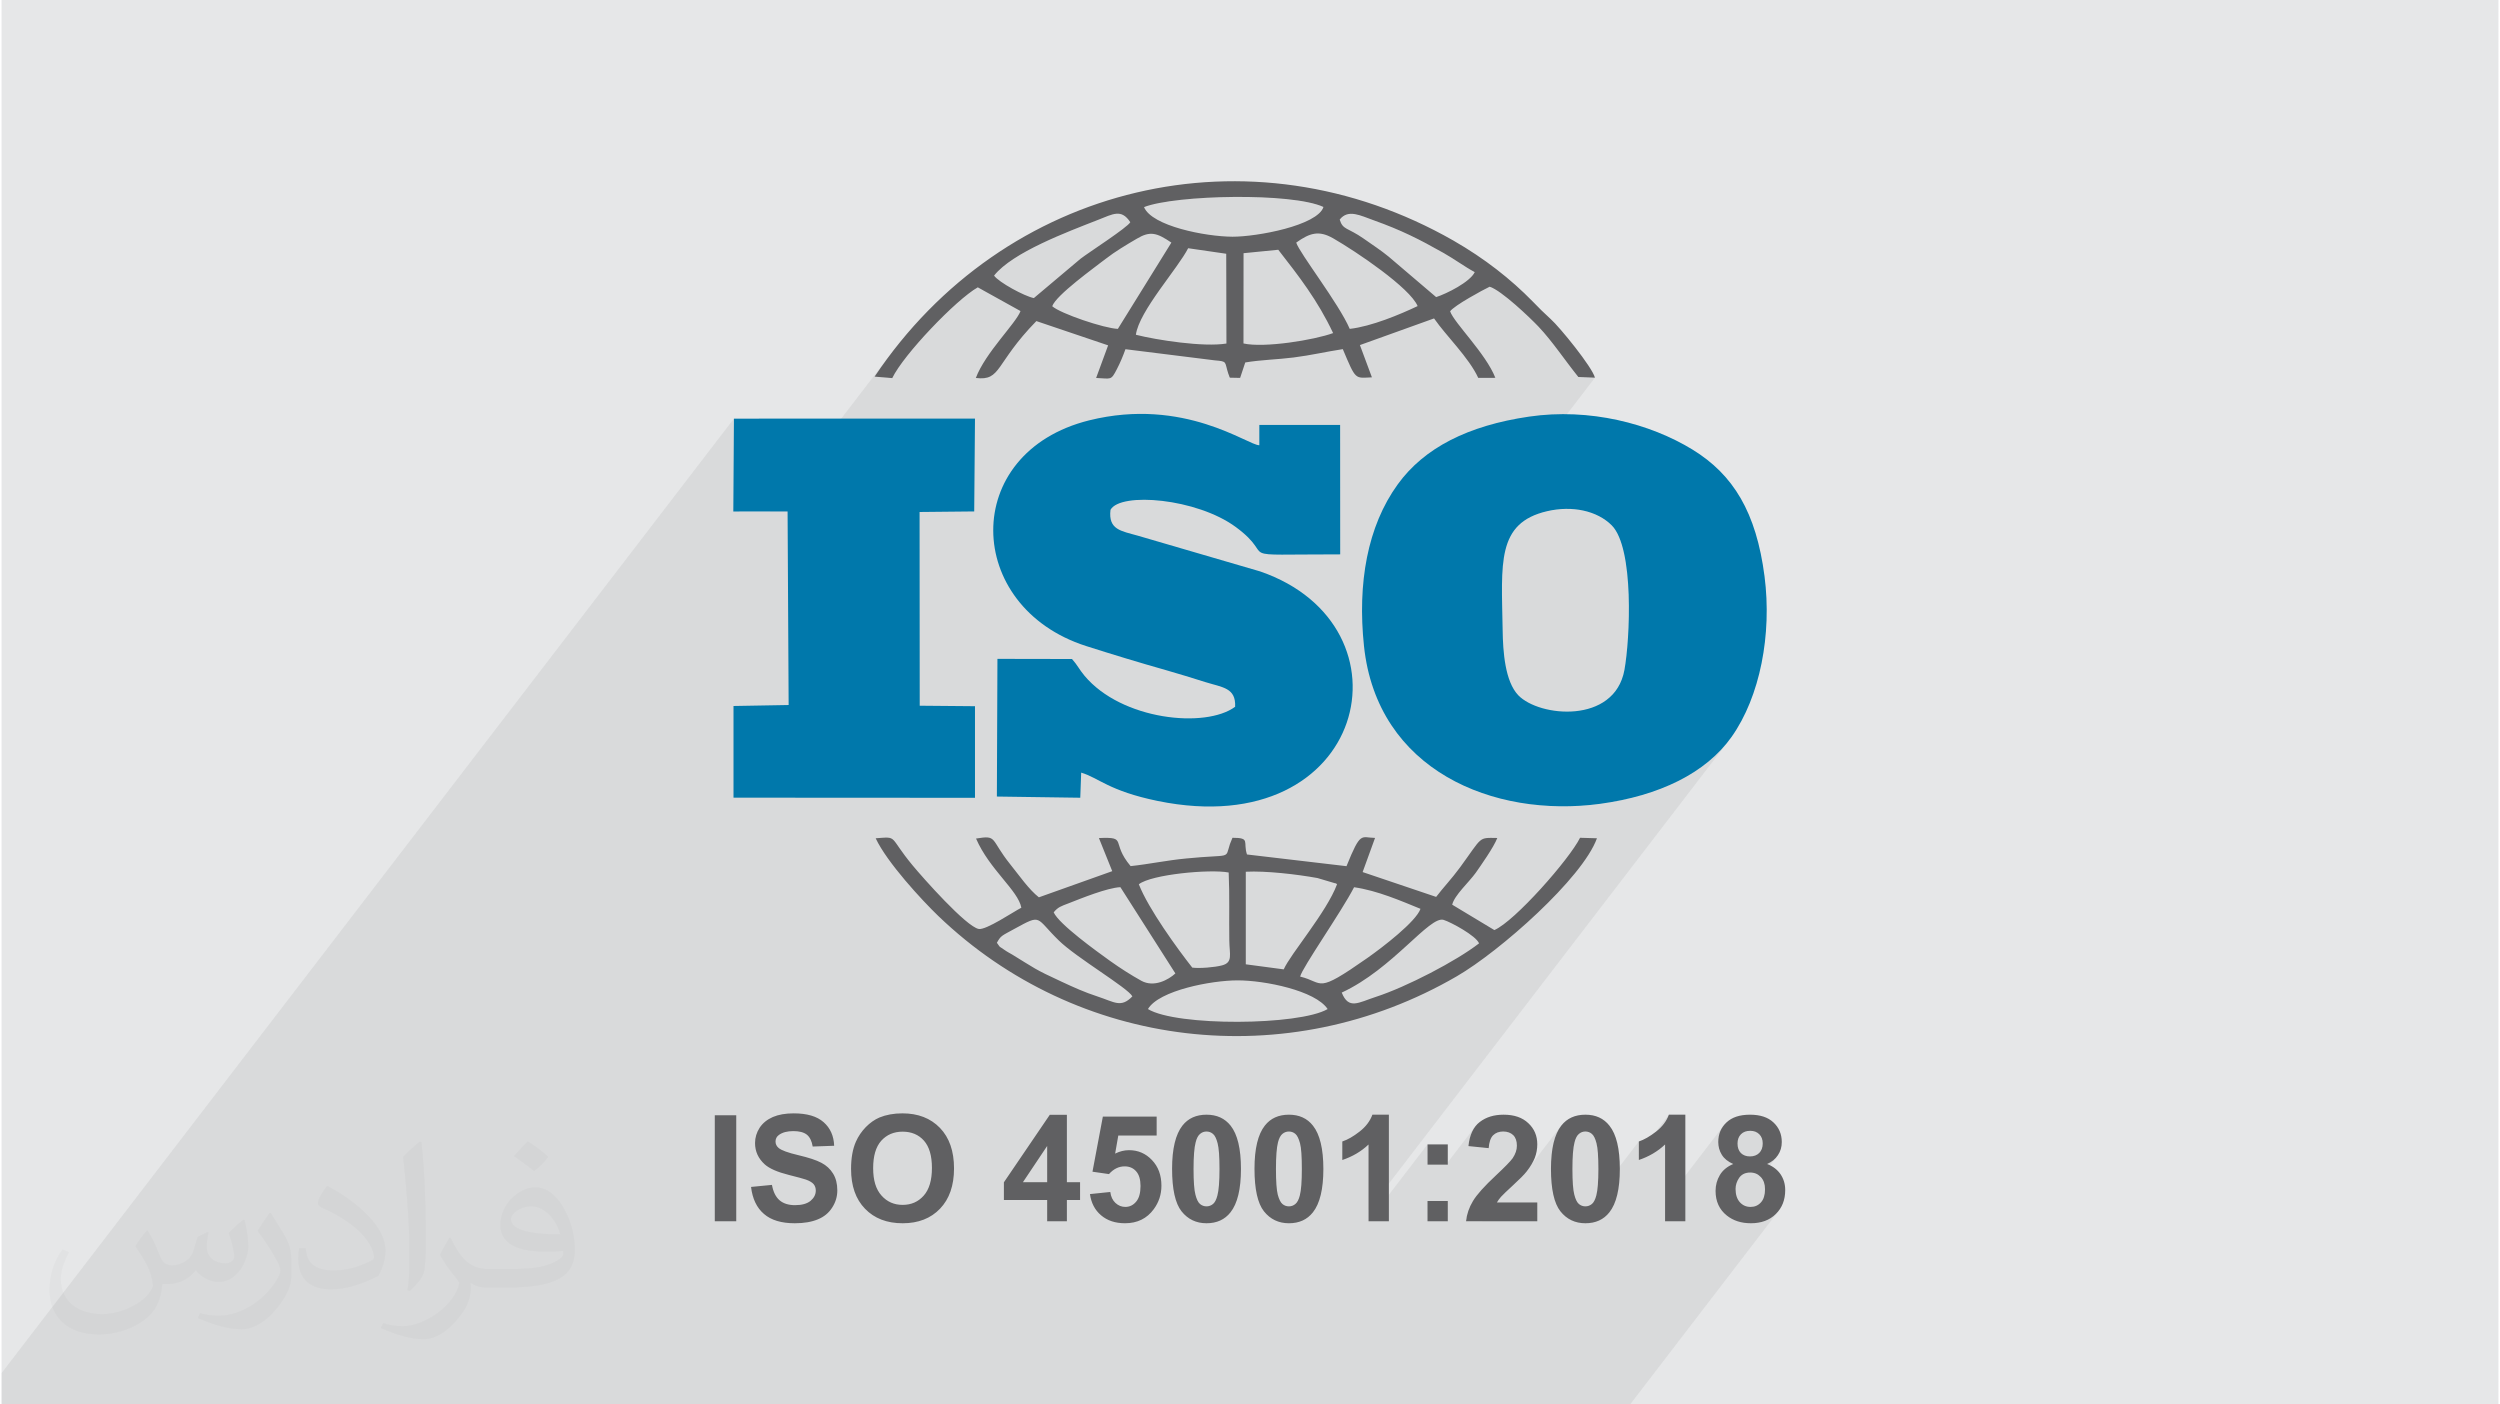 <?xml version="1.0" encoding="UTF-8"?>
<!DOCTYPE svg PUBLIC "-//W3C//DTD SVG 1.0//EN" "http://www.w3.org/TR/2001/REC-SVG-20010904/DTD/svg10.dtd">
<!-- Creator: CorelDRAW 2017 -->
<svg xmlns="http://www.w3.org/2000/svg" xml:space="preserve" width="356px" height="200px" version="1.0" shape-rendering="geometricPrecision" text-rendering="geometricPrecision" image-rendering="optimizeQuality" fill-rule="evenodd" clip-rule="evenodd"
viewBox="0 0 35600 20025"
 xmlns:xlink="http://www.w3.org/1999/xlink">
 <g id="Layer_x0020_1">
  <g id="_2339042670368">
   <path fill="#E6E7E8" d="M0 0l35600 0 0 20025 -35600 0 0 -20025z"/>
   <path fill="#373435" fill-opacity="0.031" d="M2082 17547c68,103 112,202 155,312 32,64 49,183 199,183 44,0 107,-14 163,-45 63,-33 111,-83 136,-159l60 -202 146 -72 10 10c-20,76 -25,149 -25,206 0,169 146,233 262,233 68,0 129,-33 129,-95 0,-80 -34,-216 -78,-338 68,-68 136,-136 214,-191l12 6c34,144 53,286 53,381 0,93 -41,196 -75,264 -70,132 -194,237 -344,237 -114,0 -241,-57 -328,-163l-5 0c-82,102 -208,194 -412,194l-63 0c-10,134 -39,229 -83,314 -121,237 -480,404 -818,404 -470,0 -706,-272 -706,-633 0,-223 73,-431 185,-578l92 38c-70,134 -116,261 -116,385 0,338 274,499 592,499 293,0 657,-187 723,-404 -25,-237 -114,-349 -250,-565 41,-72 94,-144 160,-221l12 0 0 0zm5421 -1274c99,62 196,136 291,220 -53,75 -119,143 -201,203 -95,-77 -190,-143 -287,-213 66,-74 131,-146 197,-210l0 0zm51 926c-160,0 -291,105 -291,183 0,167 320,219 703,217 -48,-196 -216,-400 -412,-400zm-359 895c208,0 390,-6 529,-41 155,-40 286,-118 286,-172 0,-14 0,-31 -5,-45 -87,8 -187,8 -274,8 -281,0 -498,-64 -582,-222 -22,-44 -37,-93 -37,-149 0,-153 66,-303 182,-406 97,-85 204,-138 313,-138 197,0 354,158 464,408 60,136 102,293 102,491 0,132 -37,243 -119,326 -153,148 -435,204 -867,204l-196 0 0 0 -51 0c-107,0 -184,-19 -245,-66l-10 0c3,25 5,49 5,72 0,97 -32,221 -97,320 -192,286 -400,410 -580,410 -182,0 -405,-70 -606,-161l36 -70c65,27 155,45 279,45 325,0 752,-313 805,-618 -12,-25 -33,-58 -65,-93 -95,-113 -155,-208 -211,-307 48,-95 92,-171 133,-240l17 -2c139,283 265,446 546,446l44 0 0 0 204 0 0 0zm-1408 299c24,-130 27,-276 27,-413l0 -202c0,-377 -49,-926 -88,-1282 68,-75 163,-161 238,-219l22 6c51,450 63,971 63,1452 0,126 -5,249 -17,340 -7,114 -73,200 -214,332l-31 -14 0 0zm-1449 -596c7,177 94,317 398,317 189,0 349,-49 526,-134 32,-14 49,-33 49,-49 0,-111 -85,-258 -228,-392 -139,-126 -323,-237 -495,-311 -59,-25 -78,-52 -78,-77 0,-51 68,-158 124,-235l19 -2c197,103 418,256 580,427 148,157 240,316 240,489 0,128 -38,249 -102,361 -215,109 -446,192 -674,192 -277,0 -466,-130 -466,-436 0,-33 0,-84 12,-150l95 0 0 0zm-501 -503l173 278c63,103 121,215 121,392l0 227c0,183 -117,379 -306,573 -148,132 -279,188 -400,188 -180,0 -386,-56 -624,-159l27 -70c75,20 162,37 269,37 342,-2 692,-252 852,-557 19,-35 27,-68 27,-91 0,-35 -20,-74 -34,-109 -88,-165 -185,-315 -292,-454 56,-88 112,-173 173,-257l14 2 0 0z"/>
   <path fill="#373435" fill-opacity="0.078" d="M19079 3131l-174 228 -59 -20 -65 -9 -62 3 -62 15 -62 27 -66 37 -60 41 312 -408 66 -94 -98 -36 -122 -31 -144 -25 -161 -20 -176 -15 -186 -10 -193 -5 -198 -1 -197 4 -193 8 -187 13 -176 16 -162 21 -144 24 -123 28 -98 31 0 0 -594 774 -28 21 -45 34 471 -614 -47 -60 -48 -39 -49 -19 -52 -3 -57 10 -62 20 -69 28 -78 31 -86 33 -92 37 -98 38 -103 42 -105 43 -107 46 -108 48 -107 50 -105 52 -101 54 -97 55 -91 57 -84 58 -75 59 -66 61 -55 61 -159 208 -73 -41 -135 93 -164 137 -181 169 -187 189 -179 197 -160 191 -241 315 -225 -18 178 -253 -1669 2176 -523 0 9 -1324 -10442 13609 0 447 664 0 0 0 522 0 16 0 0 0 235 0 4 0 29 0 227 0 104 0 765 0 21 0 3 0 71 0 11 0 122 0 72 0 18 0 17 0 53 0 205 0 30 0 0 0 21 0 115 0 108 0 136 0 228 0 171 0 130 0 51 0 35 0 6 0 78 0 107 0 104 0 114 0 279 0 241 0 457 0 176 0 2 0 4 0 105 0 19 0 148 0 18 0 74 0 98 0 17 0 16 0 22 0 11 0 51 0 97 0 187 0 352 0 38 0 160 0 51 0 26 0 21 0 175 0 102 0 37 0 125 0 0 0 75 0 3 0 182 0 35 0 16 0 115 0 37 0 8 0 128 0 5 0 165 0 9 0 62 0 31 0 42 0 5 0 73 0 49 0 0 0 246 0 53 0 64 0 26 0 109 0 23 0 18 0 33 0 135 0 167 0 41 0 34 0 36 0 58 0 38 0 17 0 41 0 74 0 46 0 0 0 65 0 49 0 177 0 232 0 339 0 264 0 113 0 4 0 106 0 33 0 57 0 44 0 174 0 17 0 101 0 48 0 36 0 51 0 92 0 16 0 1 0 34 0 26 0 185 0 163 0 48 0 76 0 94 0 24 0 234 0 47 0 29 0 2 0 20 0 5 0 132 0 44 0 2 0 31 0 52 0 19 0 30 0 22 0 11 0 170 0 7 0 98 0 161 0 171 0 167 0 167 0 290 0 20 0 208 0 16 0 80 0 14 0 0 0 41 0 123 0 20 0 78 0 20 0 1 0 59 0 37 0 122 0 601 0 44 0 154 0 20 0 18 0 50 0 29 0 38 0 29 0 38 0 154 0 26 0 25 0 717 0 123 0 0 0 222 0 68 0 195 0 26 0 90 0 18 0 215 0 7 0 72 0 217 0 131 0 103 0 26 0 229 0 83 0 7 0 331 0 366 0 574 0 19 0 116 0 29 0 39 0 153 0 51 0 629 0 212 0 128 0 145 0 16 0 56 0 236 0 15 0 232 0 59 0 273 0 345 0 2110 -2750 -32 34 -34 31 -38 27 -40 23 -43 18 -46 14 -48 11 -51 6 -55 2 -50 -2 -31 -3 238 -310 12 -19 10 -21 8 -22 6 -25 5 -26 2 -28 1 -29 -1 -27 -2 -24 -5 -24 -6 -22 -9 -21 -10 -19 -12 -19 -12 -14 227 -296 -16 19 -17 17 -18 16 -20 15 -22 14 -23 13 -24 12 -122 158 -16 -10 -19 -9 -19 -7 -20 -6 -22 -3 -22 -1 -26 1 -24 4 -22 6 -20 8 -13 7 244 -318 10 -14 8 -15 7 -17 6 -17 4 -19 2 -20 1 -21 -1 -20 -2 -19 -4 -18 -5 -17 -7 -16 -9 -14 -10 -14 -11 -13 -13 -12 -13 -9 -15 -9 -16 -7 -16 -5 -18 -4 -18 -2 -20 -1 -20 1 -19 2 -18 4 -17 5 -17 7 -14 9 -14 10 -13 11 -12 13 -238 311 -9 -11 -14 -20 -12 -21 -10 -22 -9 -22 -7 -22 -6 -23 -4 -24 -2 -24 -1 -24 2 -42 5 -39 10 -38 13 -36 16 -34 20 -32 24 -30 -848 1106 0 -820 -41 36 -42 34 -44 31 -46 29 -48 26 -49 24 -51 22 -53 19 0 -50 358 -467 21 -31 19 -32 16 -32 14 -34 -428 558 0 -176 -616 802 3 -10 6 -21 7 -31 6 -35 5 -40 4 -45 4 -49 2 -55 1 -60 1 -64 -1 -64 -1 -59 -2 -54 -3 -48 -4 -43 -4 -38 -5 -33 -7 -28 -6 -23 -8 -22 -7 -20 -8 -18 -9 -16 -9 -13 -9 -12 -10 -9 -10 -8 -11 -7 -11 -5 -11 -5 -12 -4 -12 -3 -12 -1 -13 -1 -13 1 -12 1 -12 3 -12 4 -11 5 -11 5 -11 7 -10 8 -10 9 -9 11 -380 495 0 -18 2 -103 7 -96 12 -88 16 -81 21 -73 25 -66 31 -59 34 -50 -551 718 -18 19 -25 25 -28 27 -31 29 -33 31 -32 30 -30 28 -27 25 -23 22 -20 19 -17 17 -14 15 -11 11 -9 11 -8 10 -9 10 -244 318 -229 0 5 -38 1 -3 645 -841 14 -18 14 -23 12 -22 10 -23 9 -22 6 -22 5 -22 3 -22 1 -22 -1 -24 -2 -22 -4 -21 -6 -19 -7 -18 -9 -17 -11 -15 -12 -14 -14 -12 -15 -10 -16 -9 -17 -8 -19 -5 -19 -5 -21 -2 -22 -1 -23 1 -21 3 -19 4 -19 6 -17 8 -17 9 -15 11 -14 13 -13 15 -122 159 -216 -21 8 -58 12 -53 15 -50 18 -45 22 -41 26 -37 -421 549 -263 0 0 -289 -841 1096 0 -160 5106 -6654 -79 90 -86 86 -92 81 -98 77 -105 72 -110 67 -117 62 -122 58 -127 53 -133 48 -138 43 -143 39 -147 33 -152 29 -156 24 -287 28 -287 7 -286 -15 -158 -20 1197 -1560 74 -97 56 -115 38 -135 15 -93 14 -110 12 -125 10 -136 8 -146 4 -153 1 -156 -3 -158 -8 -156 -14 -152 -19 -146 -25 -136 -33 -124 -39 -109 -48 -92 -56 -72 -85 -72 -97 -59 -107 -46 -116 -33 -122 -19 -128 -6 -131 9 -132 24 -128 36 -110 46 -93 55 -79 65 -64 74 -1908 2487 -96 -227 -68 -237 3225 -4202 -237 -10 -72 -92 -71 -93 -70 -93 -70 -93 -70 -92 -71 -90 -73 -86 -74 -82 -58 -59 -78 -76 -92 -86 -101 -90 -103 -86 -99 -76 -89 -59 -73 -34 -50 25 -71 37 -84 47 -91 52 -89 54 -79 52 -63 46 -37 38 -154 201 -6 -7 -31 -41 505 -658 37 -54 -54 -30 -54 -33 -54 -34 -55 -35 -55 -35 -56 -36 -57 -35 -59 -35 -128 -72 -122 -65 -118 -61 -116 -57 -118 -54 -122 -53 -129 -51 -138 -51 -72 -27 -69 -25 -67 -23 -64 -15 -60 -4 -57 9 -53 26 -48 47zm-8646 4162l0 0 -9769 12732 0 0"/>
   <g>
    <g>
     <path fill="#0078AB" d="M22039 7288c354,-82 709,-7 918,202 322,324 262,1620 181,2064 -144,774 -1214,670 -1513,359 -189,-198 -219,-620 -223,-935 -15,-943 -92,-1522 637,-1690zm-260 -1348c-868,127 -1495,444 -1872,965 -434,599 -576,1411 -482,2305 186,1773 1846,2456 3366,2251 845,-115 1511,-438 1877,-957 404,-573 575,-1458 468,-2287 -118,-912 -444,-1449 -1027,-1807 -606,-371 -1467,-596 -2330,-470l0 0z"/>
     <path fill="#0078AB" d="M17588 10077c-422,313 -1619,191 -2148,-443 -79,-95 -101,-153 -178,-238l-1063 -2 -8 1963 1189 17 13 -358c252,75 393,260 1091,404 2987,612 3714,-2497 1460,-3273l-1742 -509c-239,-68 -425,-84 -391,-369 142,-257 1231,-164 1786,245 627,462 -139,390 1489,390l-1 -1845 -1152 0 0 289c-158,5 -1069,-691 -2425,-355 -1847,459 -1788,2659 -45,3218 386,123 768,239 1143,345 186,53 369,110 560,170 244,76 434,80 422,351l0 0z"/>
     <path fill="#0078AB" d="M10433 7293l774 -1 15 2760 -786 14 0 1307 3443 2 0 -1306 -788 -7 -2 -2762 779 -8 11 -1324 -3437 1 -9 1324 0 0z"/>
     <path fill="#606062" d="M18203 3561c292,375 560,717 782,1188 -267,98 -980,215 -1278,148l1 -1287 495 -49 0 0zm-2030 1212c44,-336 605,-954 745,-1234l543 79 3 1280c-326,54 -995,-50 -1291,-125l0 0zm-1193 -407c57,-160 599,-548 766,-678 130,-101 287,-195 441,-285 191,-114 287,-83 492,56l-763 1230c-194,-7 -817,-217 -936,-323zm3479 -907c194,-138 323,-178 529,-60 322,185 1093,704 1202,965 -250,119 -661,291 -968,325 -156,-363 -716,-1079 -763,-1230zm1320 202c-114,-94 -230,-168 -357,-258 -233,-163 -298,-122 -343,-272 122,-155 297,-56 490,12 385,138 637,264 991,464 159,90 300,196 444,273 -66,141 -399,307 -550,356l-675 -575zm-5628 269c260,-331 1044,-623 1480,-794 219,-86 334,-161 462,32 -41,77 -596,433 -709,521l-666 561c-138,-28 -499,-225 -567,-320l0 0zm2138 -977c451,-176 2111,-210 2558,-2 -84,265 -951,425 -1297,424 -383,-2 -1149,-151 -1261,-422l0 0zm-3842 2417l252 21c160,-333 909,-1118 1220,-1294l609 338c-66,177 -501,592 -637,954 367,45 268,-202 863,-811l1023 346 -171 465c216,8 209,43 297,-128 48,-92 89,-192 121,-282l1275 159c185,15 135,20 192,191 4,8 8,21 11,28 2,7 5,20 11,28l146 3 73 -220c224,-38 461,-42 689,-71 252,-32 459,-82 702,-119 189,448 170,413 415,402l-171 -460 1057 -380c164,239 499,561 630,848l244 -1c-136,-347 -585,-779 -645,-948 60,-84 467,-305 564,-351 168,53 572,439 693,566 201,212 377,480 571,721l237 10c-39,-152 -501,-720 -631,-836 -101,-92 -165,-156 -258,-252 -310,-317 -682,-610 -1129,-867 -2897,-1655 -6409,-816 -8253,1940l0 0z"/>
     <path fill="#606062" d="M16345 14387c156,-266 906,-409 1277,-409 384,-1 1111,145 1285,409 -404,236 -2155,249 -2562,0zm-1901 -1145c396,-216 291,-162 632,169 248,243 983,674 1047,795 -163,169 -254,81 -499,1 -184,-60 -336,-129 -514,-212 -387,-178 -384,-192 -702,-386 -37,-22 -68,-36 -114,-69 -89,-64 -37,-9 -103,-98 59,-105 65,-96 253,-200l0 0zm4664 910c729,-337 1254,-1102 1454,-1036 105,33 460,225 504,334 -321,250 -1035,622 -1474,764 -244,79 -385,187 -484,-62zm-4107 -1144c61,-75 106,-88 208,-127 194,-76 553,-222 743,-232l784 1230c-98,91 -305,204 -485,105 -154,-86 -295,-176 -447,-284 -189,-136 -728,-523 -803,-692l0 0zm3514 916c25,-121 593,-930 769,-1274 335,48 674,197 947,308 -64,182 -534,544 -759,702 -748,524 -608,348 -957,264zm-775 -1495c284,-15 730,37 1022,90l256 76c4,-8 15,8 23,13 -150,401 -664,993 -760,1213l-541 -72 0 -1319 0 -1zm-1525 179c178,-141 1013,-219 1281,-168 15,322 4,645 9,968 2,200 55,314 -103,356 -104,28 -323,46 -425,32 -210,-267 -623,-834 -762,-1188zm-2321 -652c192,443 600,739 646,986 -115,59 -503,322 -608,303 -180,-34 -798,-732 -942,-906 -350,-422 -200,-411 -527,-387 162,346 665,889 894,1109 1980,1899 4969,2266 7393,858 613,-356 1790,-1396 1997,-1967l-241 -7c-150,304 -930,1190 -1222,1316l-601 -362c31,-134 239,-320 335,-454 70,-100 259,-367 308,-497 -276,-4 -206,-25 -531,419 -121,165 -234,281 -341,421l-1048 -354 177 -487c-202,-3 -202,-104 -407,403l-1419 -167c-59,-179 54,-238 -207,-238l-36 90c-73,224 35,140 -622,205 -278,26 -529,81 -794,109 -291,-346 -33,-419 -452,-400l190 472 -1046 373c-144,-113 -278,-309 -407,-469 -293,-366 -178,-420 -489,-369l0 0z"/>
    </g>
    <path fill="#606062" fill-rule="nonzero" d="M10169 17413l0 -1512 306 0 0 1512 -306 0zm517 -490l298 -29c18,99 54,172 108,219 55,47 129,70 221,70 98,0 172,-21 222,-62 49,-42 74,-90 74,-146 0,-36 -10,-66 -31,-92 -21,-24 -57,-46 -110,-65 -35,-12 -116,-34 -243,-66 -163,-41 -277,-91 -343,-150 -93,-84 -139,-185 -139,-305 0,-77 22,-150 65,-217 44,-67 107,-118 189,-154 82,-35 180,-52 297,-52 189,0 331,41 427,126 95,84 145,196 150,336l-306 11c-13,-78 -41,-135 -83,-169 -43,-34 -107,-51 -192,-51 -88,0 -157,18 -207,55 -32,23 -48,55 -48,94 0,36 15,67 45,92 39,33 132,67 280,102 148,35 258,71 329,109 71,37 126,88 166,153 41,66 61,146 61,241 0,87 -24,168 -73,244 -48,76 -116,132 -204,168 -88,37 -198,56 -329,56 -191,0 -338,-44 -440,-133 -103,-88 -164,-216 -184,-385zm1426 -257c0,-154 23,-284 69,-388 34,-77 82,-147 141,-208 60,-61 125,-107 195,-137 95,-39 204,-59 327,-59 223,0 401,69 535,207 134,139 201,331 201,578 0,245 -67,436 -199,574 -133,139 -311,208 -533,208 -225,0 -404,-69 -537,-207 -133,-137 -199,-326 -199,-568zm315 -10c0,172 39,301 119,390 79,89 180,133 301,133 123,0 223,-44 301,-132 78,-88 117,-219 117,-395 0,-174 -38,-303 -114,-389 -76,-85 -177,-128 -304,-128 -126,0 -227,44 -305,130 -77,87 -115,217 -115,391zm2481 757l0 -304 -617 0 0 -252 654 -962 244 0 0 961 188 0 0 253 -188 0 0 304 -281 0zm0 -557l0 -517 -346 517 346 0zm610 169l290 -30c8,66 33,118 73,156 41,38 88,57 141,57 60,0 112,-24 154,-74 42,-49 63,-124 63,-224 0,-93 -21,-164 -63,-210 -41,-47 -96,-70 -163,-70 -83,0 -158,36 -224,110l-235 -34 148 -786 767 0 0 270 -547 0 -45 258c64,-32 130,-49 198,-49 129,0 238,47 327,141 90,94 135,216 135,366 0,125 -37,236 -109,334 -98,134 -235,201 -410,201 -139,0 -253,-38 -341,-113 -89,-75 -141,-176 -159,-303zm1662 -1132c146,0 261,52 344,157 98,124 147,330 147,617 0,287 -50,493 -149,618 -82,104 -196,156 -342,156 -147,0 -266,-57 -356,-170 -90,-114 -135,-316 -135,-607 0,-285 50,-491 148,-616 82,-104 197,-155 343,-155zm0 240c-35,0 -65,11 -92,34 -27,22 -49,62 -63,120 -20,75 -30,202 -30,380 0,178 9,300 27,367 17,66 39,111 66,133 27,22 57,33 92,33 34,0 65,-11 93,-34 26,-22 47,-62 62,-120 20,-75 30,-201 30,-379 0,-178 -9,-300 -27,-367 -17,-66 -39,-111 -66,-133 -27,-23 -58,-34 -92,-34zm1175 -240c146,0 261,52 343,157 98,124 148,330 148,617 0,287 -50,493 -149,618 -82,104 -196,156 -342,156 -147,0 -266,-57 -356,-170 -90,-114 -135,-316 -135,-607 0,-285 49,-491 148,-616 82,-104 196,-155 343,-155zm0 240c-35,0 -66,11 -93,34 -27,22 -48,62 -63,120 -19,75 -29,202 -29,380 0,178 9,300 26,367 18,66 40,111 67,133 26,22 57,33 92,33 34,0 65,-11 92,-34 27,-22 48,-62 63,-120 20,-75 29,-201 29,-379 0,-178 -8,-300 -26,-367 -18,-66 -40,-111 -66,-133 -27,-23 -58,-34 -92,-34zm1425 1280l-290 0 0 -1095c-105,100 -230,173 -374,221l0 -264c76,-25 158,-72 246,-141 89,-69 150,-150 183,-241l235 0 0 1520zm551 -807l0 -289 289 0 0 289 -289 0zm0 807l0 -289 289 0 0 289 -289 0zm1565 -268l0 268 -1016 0c11,-102 44,-198 99,-289 55,-92 164,-213 326,-364 130,-122 210,-204 240,-247 40,-60 60,-119 60,-178 0,-65 -17,-115 -52,-150 -35,-34 -83,-52 -143,-52 -61,0 -109,19 -145,55 -35,36 -56,97 -62,182l-289 -29c17,-160 71,-275 162,-344 91,-70 204,-104 340,-104 150,0 267,40 352,121 86,80 128,181 128,301 0,68 -12,133 -36,195 -25,61 -63,126 -116,193 -35,45 -99,110 -191,194 -91,84 -150,140 -174,167 -24,28 -44,55 -59,81l576 0zm686 -1252c146,0 261,52 343,157 99,124 148,330 148,617 0,287 -50,493 -149,618 -82,104 -196,156 -342,156 -147,0 -266,-57 -356,-170 -90,-114 -135,-316 -135,-607 0,-285 49,-491 148,-616 82,-104 197,-155 343,-155zm0 240c-35,0 -65,11 -92,34 -27,22 -49,62 -63,120 -20,75 -30,202 -30,380 0,178 9,300 27,367 17,66 39,111 66,133 27,22 57,33 92,33 34,0 65,-11 93,-34 26,-22 47,-62 62,-120 20,-75 30,-201 30,-379 0,-178 -9,-300 -27,-367 -17,-66 -39,-111 -66,-133 -27,-23 -58,-34 -92,-34zm1425 1280l-289 0 0 -1095c-106,100 -231,173 -374,221l0 -264c75,-25 157,-72 246,-141 88,-69 149,-150 182,-241l235 0 0 1520zm683 -817c-74,-32 -129,-76 -163,-131 -34,-55 -51,-116 -51,-182 0,-113 39,-206 118,-280 79,-74 190,-110 335,-110 144,0 255,36 334,110 79,74 119,167 119,280 0,70 -18,132 -55,187 -36,55 -87,97 -154,126 85,33 148,83 192,147 44,66 66,140 66,225 0,140 -45,254 -134,341 -88,88 -207,132 -355,132 -137,0 -251,-37 -342,-109 -108,-85 -162,-203 -162,-352 0,-82 20,-157 61,-226 40,-68 104,-121 191,-158zm61 -292c0,58 16,103 48,136 33,32 76,48 130,48 55,0 99,-17 131,-49 33,-33 50,-78 50,-136 0,-55 -16,-98 -49,-131 -33,-33 -76,-49 -129,-49 -55,0 -99,16 -132,49 -33,33 -49,78 -49,132zm-28 648c0,81 21,144 61,189 41,45 92,67 153,67 60,0 109,-21 148,-65 39,-43 58,-106 58,-187 0,-72 -19,-129 -59,-173 -40,-43 -90,-65 -151,-65 -71,0 -123,25 -158,74 -34,50 -52,103 -52,160z"/>
   </g>
  </g>
 </g>
</svg>
